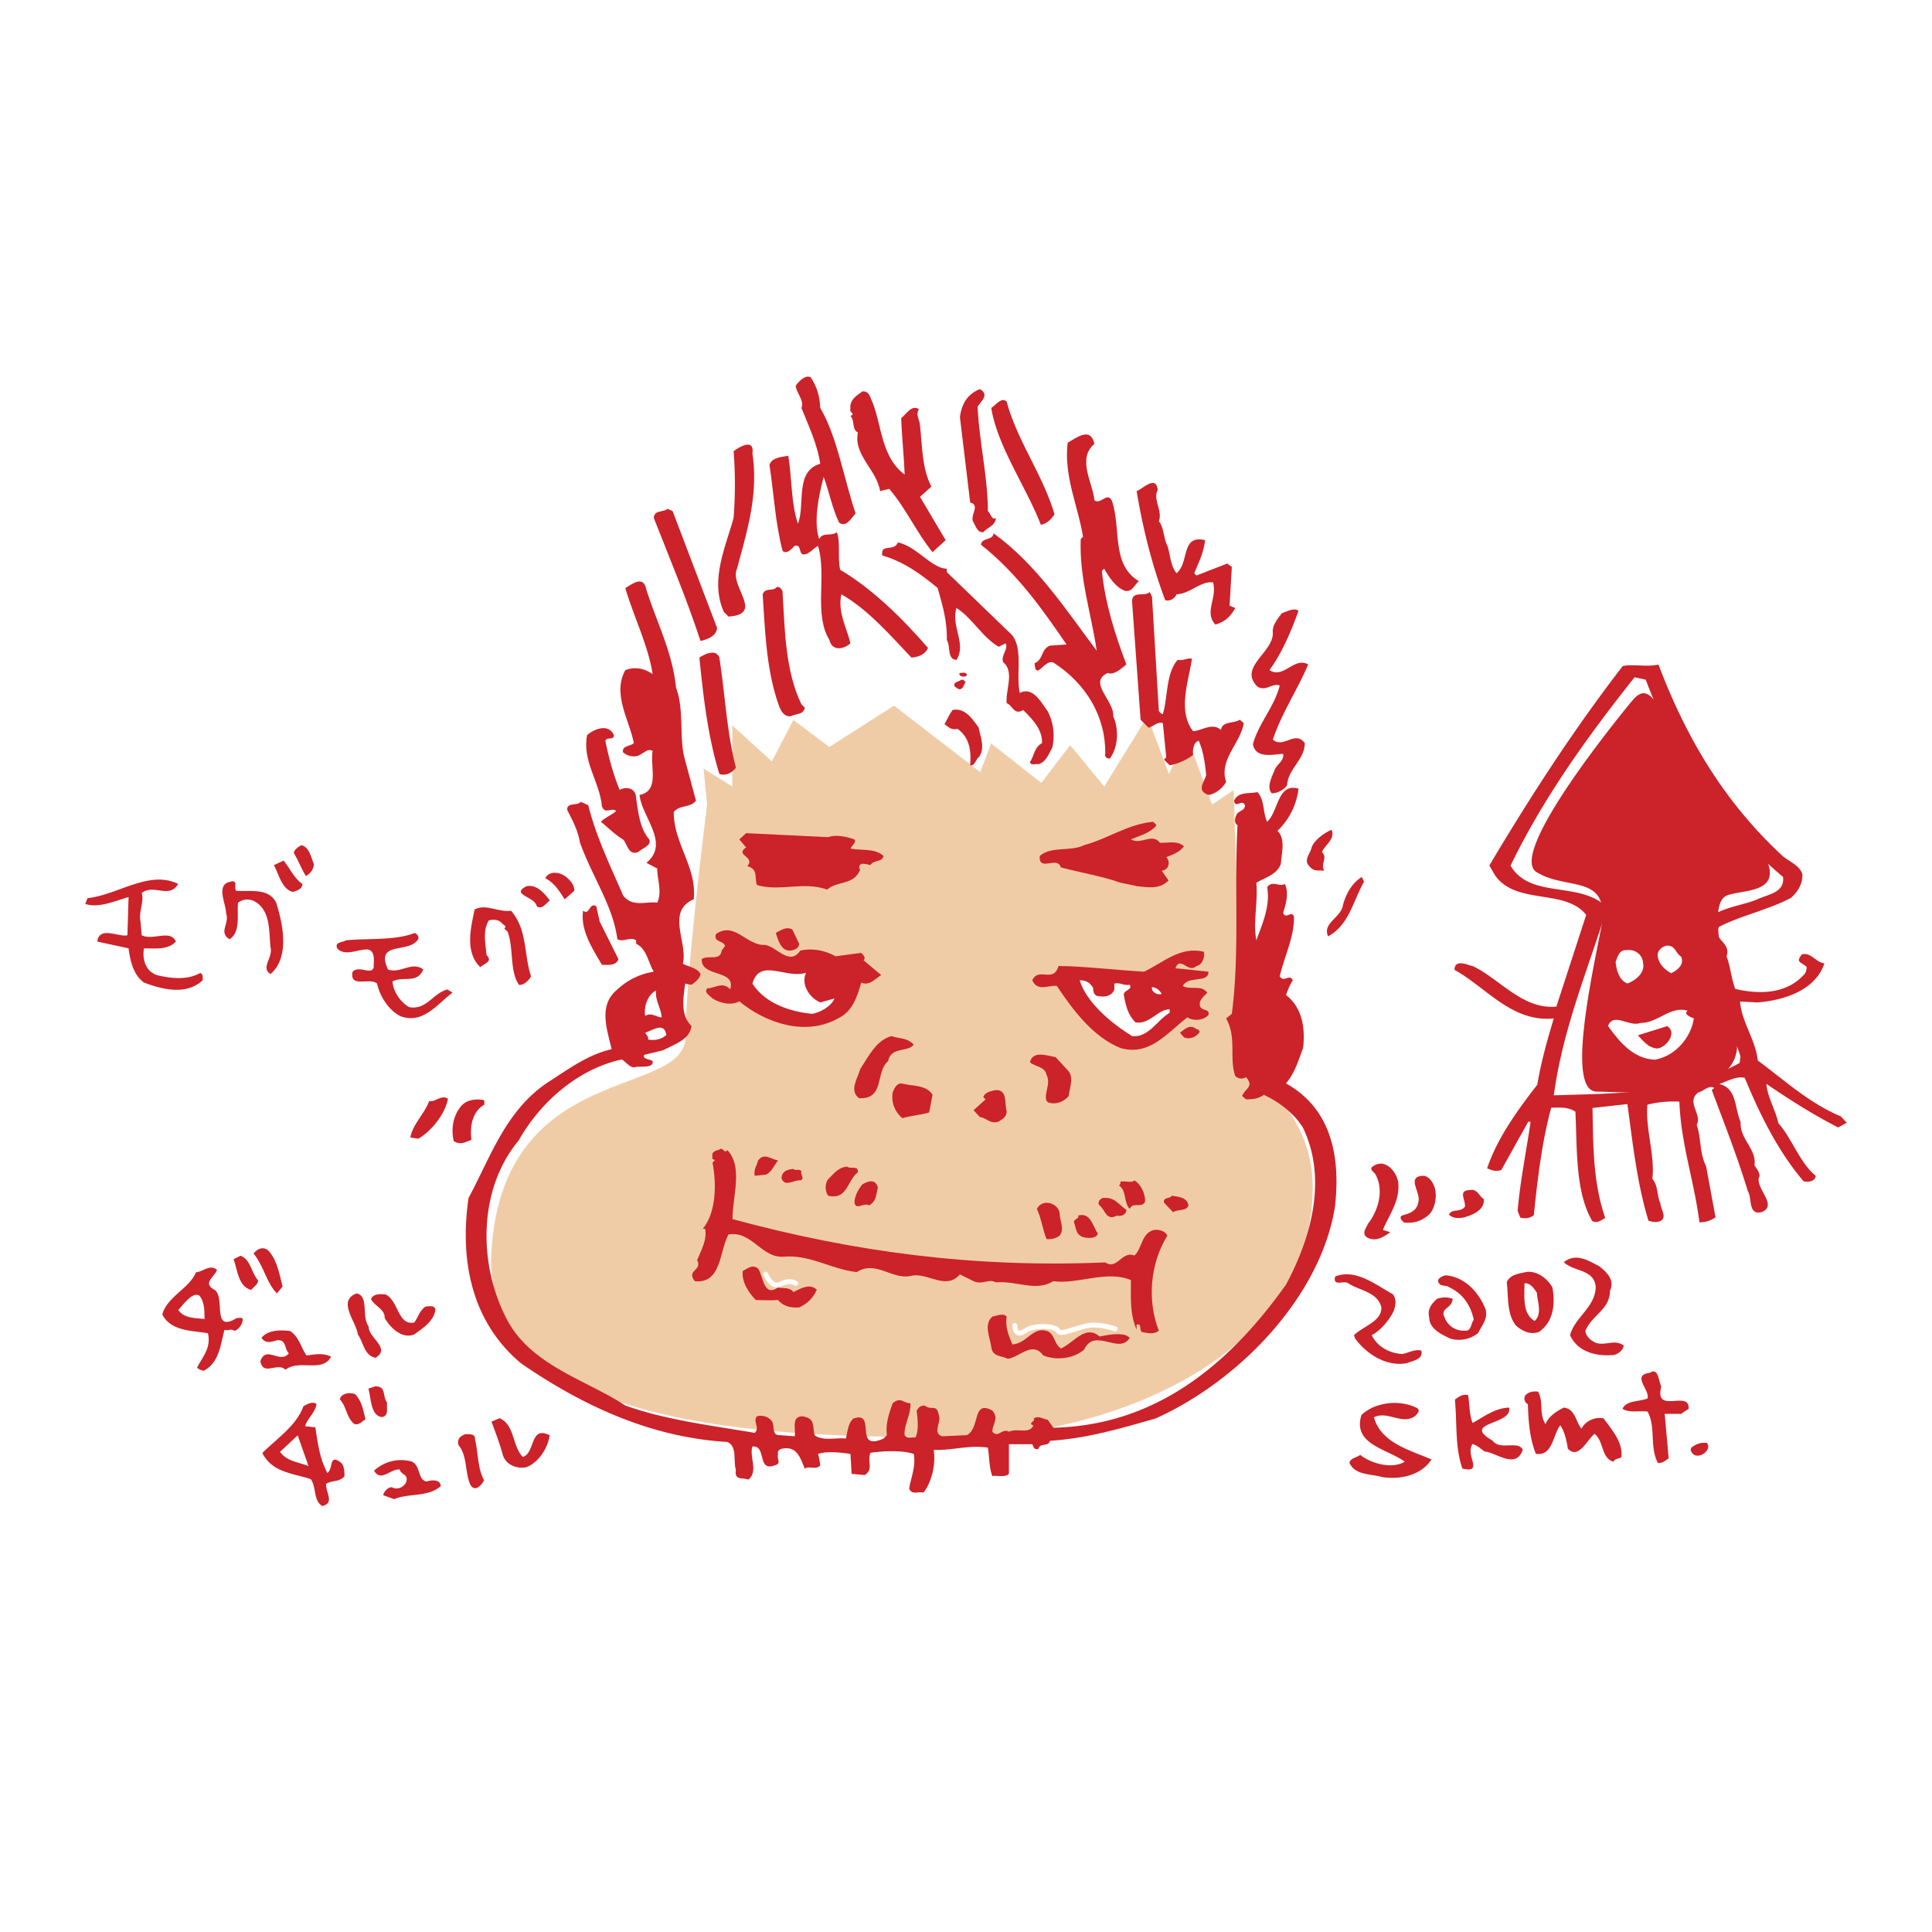 <svg xmlns="http://www.w3.org/2000/svg" width="2500" height="2500" viewBox="0 0 192.756 192.756"><path fill-rule="evenodd" clip-rule="evenodd" fill="#fff" d="M0 0h192.756v192.756H0V0z"/><path d="M70.55 80.262s-2.151 16.854-2.151 23.129c0 6.274-18.109 2.329-19.364 21.335-1.255 19.006 32.273 18.646 46.616 18.646s35.32-7.708 35.32-24.92c0-8.068-6.992-12.013-6.992-12.013l-.896-27.611-2.152 1.435-2.508-6.813-1.795 3.765-2.152-5.737-4.303 6.992-3.406-4.125-2.869 3.765-5.02-3.944-1.074 2.869-8.607-6.634-6.455 4.124-3.585-2.689-2.152 4.124-3.944-3.585v6.096l-2.869-1.793.358 3.584z" fill-rule="evenodd" clip-rule="evenodd" fill="#f0cca6"/><path d="M115.391 82.328c-.625.797-1.648 1.024-2.559 1.422 1.023.569 2.16-.683 2.9.341.91 0 1.764-.228 2.389.342-.396.569-1.137.853-1.762 1.08.398.398.34 1.251-.457 1.366l.684.966c-.91.911-1.99.683-3.186.569-.398-.114-1.08-.227-1.592-.341-1.934-.683-4.094-1.024-5.971-1.536-.342-1.194-2.219.511-2.105-1.137 1.195-1.024 3.072-.398 4.436-1.081 2.332-.625 4.381-2.104 6.883-2.332l.34.341zM82.633 83.523c.739-.285 1.819-.058 2.616.227.228.284-.284.626-.398.91 1.138.228 2.446-.057 3.3.74-.171.682-.968.34-1.309.91-.285-.057-.569-.171-.91-.114-.228.114-.285.398-.114.568-.625 1.593-2.274 1.081-3.297 1.992-2.333-.854-4.721.227-6.996-.456-.284-.682.17-1.592-.966-1.877.853-.967-1.309-1.08-.114-1.876l-.682-.797.682-.625 8.188.398zM120.111 94.954c.115.456-.111 1.308-.738 1.423-.854.796-1.592-1.082-2.104.227 1.08.113 2.332.229 3.299.341 0 1.194-1.992.341-2.561 1.422.74.455 1.877-.17 2.445.683-.398.398-.852.739-.738 1.309.17.568 1.023.228.854.909-.514.569-1.537.626-2.104.228-2.164 1.707-3.812 3.868-6.656 3.072-2.729-1.081-4.777-3.811-6.369-6.2-.797-.114-1.934.625-2.445-.568.625-1.366 2.104.341 2.615-1.421 2.217 0 5.688.397 8.531.567 1.934-.911 3.585-2.56 5.971-1.992zm-.738 7.734c-.684-.568-1.137 0-1.648.342l.396.455c.568.284 1.309-.057 1.594-.568-.113-.057-.172-.284-.342-.229zM91.164 104.225c-.625.796-2.275.17-2.559 1.649-1.309 1.08-.285 3.811-2.901 3.697-1.024-.797-.114-1.991.114-2.901.796-1.194 1.593-2.9 3.129-3.299.739.284 1.534.114 2.217.854zm14.162 1.251c-.854-.17-2.332-.683-2.561.513.512.454 1.48.397 1.648 1.25.514.967-.453 2.104.115 2.73.738.284 1.594 0 2.104-.626.059-.796.512-1.706 0-2.445l-1.306-1.422zm-15.413 2.616c-.512 0-.739.626-.853.91-.171 1.081.284 1.99.966 2.56.967-.285 1.706-.285 2.673-.569l.341-1.763c-.625-1.025-2.047-.854-3.127-1.138zm9.327.682c-.398.113-.967.171-1.137.683l.227.228-1.195 1.08.625.683c.627.057 1.025.739 1.877.455.398-.283.797-.455.797-1.023-.227-.797.113-2.276-1.194-2.106zM72.566 114.746c1.593 1.649.512 4.664.512 6.882 11.942 3.242 24 4.892 37.195 4.322 1.195.796 1.648-1.194 2.9-.682.795-.683.682-2.275 1.99-2.56.512-.058 1.082.113 1.309.568-1.707 2.73-2.049 6.427-.854 9.499-.568.396-1.082.226-1.705.113-.283-.229.055-.854-.514-.74v.512c-.682-1.592-.568-3.071-.568-4.947-2.445-1.024-5.289.454-7.734.112-1.764 1.081-3.584-.056-5.744.115-.74-.399-1.309.284-2.219-.115l-1.365-.681c-1.365 1.592-3.071-.115-4.72.113-1.99.567-3.583-1.592-5.573-.341-2.559-.285-4.664-1.763-7.28-1.536-2.218.17-3.185-2.617-5.516-2.218-.911 1.648-.683 4.947-3.356 4.662-.909-1.137.797-1.022.229-2.103.397-.968 1.023-2.049.795-3.129h-.227c1.365-1.648 1.365-4.549.967-6.598l.227-.227c-.114-.172-.341-.058-.227-.343-.171-.682.626-.625.796-.795.284-.111.398.516.682.117zm3.071 1.025c-.17.625-.455.909-.342 1.535l1.137-.113c.569-.285.797-.91 1.195-1.422-.738-.115-1.364-.797-1.99 0zm8.872.625c-.853.058-1.307.683-1.876 1.251-.341.399-.341 1.252 0 1.649 1.934.455 1.876-1.535 2.957-2.331.056-.74-.74-.285-1.081-.569zm-5.346.227c-.626.057-1.138.228-1.194.91.285.966 1.251.171 1.877.228.512-.114-.057-.626.114-.91-.228-.285-.627 0-.797-.228zm6.882 1.536c-.342.397-.74 1.08-.796 1.705.057 1.024.91.057 1.479.398.74-.455.683-1.137.854-1.764-.229-.965-1.025-.624-1.537-.339zm27.129-.398c-.172.285-.91.057-1.365.113-.055.172 0 .285-.17.398.795.512.455 1.764 1.08 2.332.283-.74 1.25 0 1.535-.74 0-.681-.34-1.649-1.08-2.103zm3.754 1.535c-.229.341-.91.114-.797.683l.91.968c.455-.342 1.309-.058 1.535-.684-.17-.853-1.023-.853-1.648-.967zm-6.883.226c-.283.059-.625.456-.34.74.568.455.682 1.592 1.705 1.023.455.113.969-.113.969-.568-.856-.624-1.195-1.307-2.334-1.195zm-6.596 1.082c.453.966.566 2.047.965 3.014.514.057.912-.057 1.309-.341.512-.683 0-1.479 0-2.218-.114-1.023-1.707-1.537-2.274-.455zm4.094.682c.283.284-.625.342-.342.796.172.569.172 1.024.74 1.309.512.171 1.479.228 1.592-.341-.512-.626-.681-2.161-1.99-1.764zm-31.906 5.29c-.568-.512-1.137.057-1.535.228-.114 1.022.512 2.104 1.308 2.9.625 0 1.421.057 2.217 0 .512.626 1.251.797 2.104.74.853-.398 1.365-.911 1.764-1.764-.683-.683-1.65-.114-2.333.227-.398-.512-1.024-.341-1.536-.455-1.477 1.025-1.477-1.193-1.989-1.876zm24.797 4.778c-.342-.398-1.023-.059-1.422 0-.908.796-.227 2.104-.115 3.015.115 1.023.969.853 1.65 1.193 1.139-.113 2.447-1.819 3.527-.341 1.193.512 2.957.398 4.094-.569 1.023-2.273 3.527.569 4.551-1.193l-.34-.229c-.91-.284-2.049 0-2.674.114-1.424-1.251-2.617.683-3.867 1.194-.684-.455-.627-1.536-1.424-1.762-1.42-.398-1.934 1.25-3.412 1.363-.34-.853-.74-1.705-.568-2.785zM78.765 94.84c.455 0 .967-.227.967-.683l-.683-1.422c-.626-.341-1.194.114-1.65.342.228.683.513 1.763 1.366 1.763z" fill-rule="evenodd" clip-rule="evenodd" fill="#cc2229"/><path d="M86.159 95.808c.284-.285-.057-.512-.228-.74l-2.559.342c-1.024-.569-2.275-.853-3.526-.569-1.081 1.591-2.332-.398-3.526-.569-1.82.114-3.015-2.389-4.892-1.081-.284.853.797.625.91 1.195l-.341.455c-.114 1.081-1.366.397-1.991.853-.057 1.876 3.47.967 2.844 3.015-.739-.854-1.65-.058-2.275-.113-.398.454.284.738.512 1.022.739.456 1.877.74 2.673.285 2.616 2.161 6.597 3.526 9.838 1.706 1.479-.683 1.934-2.218 2.332-3.583.796.398 1.479-.456 1.991-.74l-1.762-1.478zM95.258 68.508c.228.114.342.341.626.227.284-.17.284-.455.455-.682-.114-.114-.228-.285-.455-.228-.227.229-.853.171-.626.683zM96.226 67.484c.114.057.284-.114.227-.228-.17-.228-.455-.113-.683-.113-.228.171.228.455.456.341zM97.646 75.56c.684-.853.172-2.047 0-2.957-.568-.797-1.364-2.048-2.616-1.764-.398.569-.512.911-.796 1.423.398.227.626.625 1.308.455 1.252.91 1.366 2.332 1.252 3.64.513.056.513-.569.852-.797zM79.277 54.46c.683-.17.398.626.796.854.625.057 1.024-.569 1.536-.854.911 2.901-.455 6.769 1.137 9.385.285 1.194 1.479.91 2.104.341-.341-1.479-1.308-3.128-.909-4.892 2.616 1.479 4.834 4.039 6.995 6.314.683-.057 1.365-.285 1.648-.967-2.559-2.958-5.572-5.915-8.758-7.792-.284-1.195.057-2.787-.34-3.754-.512.455-1.365-.057-1.764.683-.568-1.763-.057-4.266.455-6.2.568 1.536.853 3.129 1.535 4.551.682.568 1.251-.456 1.65-.91-1.195-3.527-1.82-7.621-3.526-10.522-.057-1.138-.285-2.047-.967-3.071-.568-.228-1.138.398-1.479.853 0 .625.91 1.536.568 2.218.625 1.593 1.593 3.583 1.877 5.574-2.56.74-1.479 4.038-2.219 5.971-.683-1.819-.626-4.777-.967-6.768-.512.115-1.65.115-1.877.91.456 3.015.569 5.745 1.309 8.588.456.341.854-.17 1.196-.512zM78.879 71.466c.512-.285 1.251-.114 1.422-.854l-.342-.341c-1.592-3.299-1.649-7.224-1.877-11.09.057-.285-.284-.683-.568-.625-.399.512-1.138 0-1.421.738.227 3.47.34 7.11 1.421 10.522.227.625.455 1.706 1.365 1.65zM84.85 41.493c.455.455.114 1.365.739 1.65-.455 2.274 1.877 3.696 2.219 5.857l.91-.227c1.705 1.99 2.729 4.379 4.322 6.313l1.308-1.194-2.559-4.323 1.138-1.024c-.966-1.819-.91-4.151-1.138-6.085-.057-.74-.455-.967-.113-1.649-.739-.455-1.252.512-1.763.91.057 1.763.285 3.868.342 5.63-2.333-1.762-2.275-4.834-3.186-7.166-.228-.398-.285-1.194-1.024-1.137-.625.454-1.308.853-1.195 1.763-.171.34.569.454 0 .682zM107.826 53.778c-.168 3.868 1.082 7.564 1.594 11.147-3.07-4.095-6.027-8.645-10.293-11.716-.059.739-1.197.397-1.252 1.137 3.582 2.844 6.086 6.371 8.531 9.953l-1.65.114c-.91.341-.625 1.365-1.535 1.763.113 1.934 1.08-.682 1.99 0 3.129 2.048 5.119 5.29 5.062 9.043-.113.228.17.512.455.456.854-1.137.91-2.958.34-4.208.115-1.593-2.559-3.356-.568-4.322.684.227 1.309-.399 1.879-.854-1.139-3.015-2.105-6.029-2.447-9.328l.229-.227c.455.796 1.137 1.877 2.104 2.218.738.114.91-.625 1.367-.967-2.789-1.649-1.766-5.289-2.676-7.962-.455-1.08-1.137.398-1.764-.114-.17-1.763-1.762-4.152 0-5.63-.396-1.764-1.818-.569-2.672-.114-.396 3.355 1.023 6.256 1.535 9.383l-.229.228z" fill-rule="evenodd" clip-rule="evenodd" fill="#cc2229"/><path d="M89.572 54.12c-.341.966-1.764.056-1.536 1.308 2.047.569 3.81 1.82 5.517 3.242.455 1.649.967 3.299.909 5.176.399.625 0 1.934.967 1.99 1.024-1.593-.568-3.355 0-5.176 1.593 1.023 2.56 2.901 4.208 3.867l.684-.341c.342.512-.512 1.252-.229 1.877 1.139.967.229 2.729.342 4.095.568.171.738 1.251 1.65.682.91.911 1.932 1.934 1.877 3.299-.797.455-.74 1.194-1.195 1.876.057.398.568.171.854.228.738-.228 1.023-1.024 1.365-1.649a5.385 5.385 0 0 0-.455-3.64c-.627-.796-1.422-2.502-2.787-1.82-.398-1.876.342-4.265-.74-5.744l-6.541-6.313v-.341c-1.479-.001-3.071-2.276-4.89-2.616zM72.68 61.513c3.64-.228.057-3.015.853-4.778.967-3.64 2.161-7.337 1.536-11.488.227-1.593-1.365-.626-1.877-.228.17 1.991.17 4.492 0 6.654-.796 2.901-2.39 6.256-.967 9.384l.455.456zM121.818 72.831c-.854-.797-1.99.113-2.787.113-1.592-2.047-.396-5.118-.113-7.223-.398-.114-.854.227-1.422.113-1.195 1.366-.967 3.754-1.479 5.403-.172 0-.285-.171-.398-.285l-.684-11.431-.227-.455c-.512.511-1.707-.171-1.764.91l.854 11.83.797.797c.455-.114.91-.626 1.422-.456l.342 3.412-.229.228.568.568a5.74 5.74 0 0 0 2.332-1.023c-.057-.512.057-1.309.57-1.422.453 1.023.625 2.218.738 3.413-.172.739-1.023 1.536.229 1.99.738-.114 1.422-.682 1.762-1.308-.738-2.218 1.422-3.811 1.764-5.858l-.398-.341c-.568.399-1.763.114-1.877 1.025zM117.383 59.294c1.365-.056 2.332-1.308 3.641-1.194.455 1.536-.912 2.958.225 4.208.912-.227 1.537-.795 1.992-1.649l-.568-.227.227-3.868-.455-.341-3.07 1.195-.227-.228c.455-1.08.965-2.104 1.08-3.298-2.445-.569-1.537 2.218-2.844 3.298-.625-.739-.625-1.934-.91-2.73-.398-.739-.342-1.877-.854-2.445.398-1.081-.627-2.161-.113-3.128-.172-1.536-1.479-.114-2.105.113.627 3.754 1.535 7.394 2.846 10.863.395.171.963-.113 1.135-.569zM97.135 52.129c.227.398.398 1.023.969.966.396-.455 1.25-.682 1.25-1.422-.396.285-.512-.455-.795-.682 0-3.356-.855-6.882-1.025-10.409.396-.625 1.193-1.194.227-1.763-1.363.569-1.819 1.593-1.99 2.787l1.024 8.531c1.08.285-.114 1.309.34 1.992zM105.211 51.332c-1.137-3.924-3.697-7.279-4.777-11.261-.512-.512-1.137.398-1.537.625.629 3.868 3.414 7.735 4.949 11.659.627-.113.966-.51 1.365-1.023zM61.703 95.693l-1.876-3.753-.341-1.536c-.74-.398-.626.967-1.309.455-.284 1.934.91 3.754 1.877 5.402.626.001 1.422.116 1.649-.568zM133.99 90.291c-.17 1.251-2.105 1.819-1.48 3.127 2.105-1.138 2.504-3.583 3.584-5.459l-.227-.455c-.969.569-1.594 1.705-1.877 2.787zM69.779 65.608c.398 3.981.853 7.905 1.991 11.602.569.228 1.251-.056 1.649-.625-.909-3.526-1.08-7.336-1.649-10.976-.342-.912-1.479-.343-1.991-.001zM125.459 68.508c.854.511 1.479-.399 2.219-.114-.514 2.104-2.105 3.753-2.674 5.858.283 1.536 2.16.966 3.014.966.115.626-.512.967-.797 1.479-.283.74-.908 1.82-.34 2.446.568 0 1.137-.284 1.535-.796.057-1.593 1.762-2.559 1.762-4.208-.967-1.308-2.104.568-3.184-.341.854-2.617 2.445-4.948 3.525-7.507-1.422-.796-2.445 1.479-3.865.569 1.25-1.706 2.16-3.868 2.898-5.915-.398-.341-1.137.057-1.648.228-.455.568-1.023 1.308-.91 1.99 0 1.99-3.469 3.412-1.535 5.345z" fill-rule="evenodd" clip-rule="evenodd" fill="#cc2229"/><path d="M128.303 108.092c.908-1.079 1.25-2.332 1.705-3.525.227-1.934-.057-4.039-1.705-5.29.283-.739.283-.796.682-1.479-.342-.683-.91.284-1.307-.398.51-2.104 1.477-3.981 1.42-5.972-.283-.625-.795.342-1.08-.341.229-.739.625-1.99.17-2.9-.51.341-1.307-.399-1.762.341.34 1.876-.512 3.697-1.08 5.289-.342-1.819.17-3.753 0-5.744.852-.512 2.047-.796 2.445-1.877.057-1.024.512-2.502-.342-3.299a6.933 6.933 0 0 0 2.104-4.208c-2.104-.626-1.99 2.274-3.127 3.299-.455-.91-.229-2.161-.967-2.958-.854.171-1.934-.057-2.332.854.113.853.795-.227 1.08.455 0 .569-.625.512-.854.967-.113.228-.283.796.115 1.023-.342 6.2.227 12.797-.57 18.825l-.568.455c1.082 1.934.285 3.867.91 5.744a.86.86 0 0 0 1.08.113c.797.968 0 1.023-.398 1.877l.398.342c.627 0 1.252-.058 1.764-.455 1.479.682 3.014 1.819 3.924 3.299 2.445 5.118.797 10.977-1.705 15.64-5.859 8.247-13.195 14.048-23.205 14.275l-.568-.796c-.455-.057-.91-.454-1.422-.114.342.228-.684.456 0 .683-.455.91-1.535.228-2.445.626-.684-.398-1.082.683-1.65 0 0-.853.684-1.251 0-2.104-2.046-1.138-1.193 1.764-2.559 2.445l-2.445.114c-1.024-.284-.058-1.479-.342-2.104-.228-1.194-.682-.399-1.422-.968-.568.057-.512.17-.796.512.113.796.228 2.048-.114 2.674-.398-.058-.853.17-1.08-.229-.115-.908.682-2.16.567-3.184-.739 0-.909-.685-1.762 0-.341.966-.74 2.104-.569 3.184l-.341.342c-3.072 1.364-.626-2.844-3.015-1.991-.512.456-.568 1.252-.74 1.991-1.023-.113-2.331.284-3.127-.342-.228-1.08.057-1.649-1.195-1.876-1.194 0-.625 1.364-.796 1.99l-1.536-.114c-.74 0-.456-.853-.683-1.307-.285-.513-1.023-.74-1.535-.569-.455.511.341 1.137-.228 1.649-4.379-.74-8.986-1.309-12.91-2.73-3.924-2.559-9.157-3.924-11.659-8.304-2.958-5.346-3.186-13.08 1.024-18.142 2.218-3.925 6.028-7.166 10.294-8.077.454.285.909.967 1.421.739.625-.057 1.763.114 1.649-.568-.284-.228-1.024-.171-.853-.627l1.877-.454c1.081-.568 2.73-1.079 2.844-2.444-1.137-1.082-.797-2.844-.625-4.21l.625.113c.341-.227.853-.624.91-1.079-.34-.626-1.137-.684-1.762-1.024.512-2.104-1.707-5.232 1.08-6.427.342-3.185-1.99-5.517-1.99-8.701.568-.739 1.649-.398 2.218-1.138l-1.195-4.437c-.455-2.047 0-4.777-.795-6.824-.341-3.526-1.934-6.541-2.958-9.783-.284-1.536-1.479-.511-2.104-.17.853 2.9 2.274 5.688 2.729 8.588-.91-.625-1.82-.739-2.729-.398-1.309 2.389.397 4.948.853 7.28-.341.341-1.194.228-1.08.91.397.341.795.455 1.308.398.569-.057 1.137-.909 1.649-.512-.284 1.536.74 3.981-1.308 4.379.228 2.218 3.071 4.834.683 6.768l1.081.568c0 1.137.512 2.332 0 3.413-1.024-.171-2.503.512-3.413-.74-1.251-2.901-2.672-5.801-3.469-8.986l-.74-.341c-.398.455-1.364 0-1.364.796.512 1.023 1.081 2.047 1.252 3.184 1.137 3.299 3.354 6.427 3.753 9.726.625.341 1.251-.284 1.876.114v.341c1.081.512 1.194 1.877 1.763 2.787-1.422.229-2.673.854-3.753 1.877-1.82 1.593-.854 4.039-.455 5.858-2.275.512-4.152 1.877-6.086 3.129-4.436 2.785-5.972 7.619-8.19 11.714-.91 6.314.341 12.399 5.233 16.495 6.199 4.265 12.967 7.394 20.588 7.848 1.023.456.569 1.878.853 2.786-.17 1.081.626.74 1.252.968 1.023-.853.057-2.274.398-3.298 1.421-.172.455 2.559 2.217 1.877.74-.172.171-.627.342-1.139-.113-.284.171-.454.341-.512 1.592-.34 1.877.967 2.333 1.99.341-.34 1.137.171 1.536-.34-.057-.398-.114-.797-.228-1.139.854-.284 2.104-.171 3.241 0l.114 1.991 1.308.114c.91-.569.227-1.309.569-2.219 1.251-.171 3.071-.285 4.322.113.228 1.308-.283 2.332-.455 3.471.284.682.966.228 1.421.396.853-1.079 1.25-2.9 1.023-4.266 1.934.058 3.47-.512 5.405-.228.168.968.113 1.991.453 2.846.398-.114 1.25.169 1.65-.229v-2.958h2.332c.113.229.17.626.625.455.113-.625 1.023-.171 1.137-.797 3.697-.227 7.109-1.25 10.521-2.218 8.361-3.753 16.494-12.171 17.916-21.156.569-5.059-.398-9.779-4.89-12.281zm-61.822-4.834c-.512.456-1.138.568-1.821.456.057-.285-.17-.456-.284-.684.853-.285 1.877-1.081 2.105.228zm-1.024-4.437c-.114.967.455 1.649.569 2.673-.398.058-1.138-.568-1.65-.113-.17-.796.171-2.105 1.081-2.56zM141.951 117.306c-1.705.113-.113 1.706-.455 2.673-.17.91-.91 1.081-1.648 1.308-.285.229.057.512.229.683 1.021.113 1.875-.171 2.615-.909.514-.683.682-1.707.455-2.561-.172-.512-.571-1.194-1.196-1.194zM146.674 118.728c-1.254.057-.457.909-.514 1.649-.398.625-1.309.17-1.592.796.396.455 1.193.397 1.705.227.74-.227 1.879-.738 1.764-1.763-.512-.341-.625-1.023-1.363-.909zM139.506 117.988c-.17-1.138-1.365-2.502-2.559-1.593-.342.228.057.512.227.683.967 1.593.342 3.696-.682 5.004-.172.398-.74 1.082 0 1.423.797.397 1.592-.114 2.219-.569l-.74-.227c.625-1.536 1.707-2.845 1.535-4.721z" fill-rule="evenodd" clip-rule="evenodd" fill="#cc2229"/><path d="M130.633 86.423c.514.625.91.341 1.48.456-.398-.74.396-1.308-.229-1.877.342-.74 1.365-1.308.967-2.218-.797.342-1.764 1.08-1.99 1.764-.115.624-.853 1.249-.228 1.875zM71.542 62.65l-4.436-11.659-.512-.228c-.399.398-1.309.057-1.366.91 1.649 4.208 3.242 7.962 4.664 12.285.626-.171 1.593-.455 1.65-1.308zM61.476 80.907c-.399.398-1.081.625-1.536 1.081.739.568 1.421 1.308 2.218 1.763.455.455.511 1.65 1.535 1.251.285-.342 1.366-.625 1.081-1.251-.967-1.138-1.081-2.673-1.308-4.094 0-.967-.853-1.252-1.649-.854-.626-1.536-1.08-3.185-1.421-4.891.17-.455.853 0 .853-.569-.511-1.194-1.99-.625-2.673 0-.512 2.617 1.252 4.607 1.479 7.11.341.852.909.056 1.421.454zM44.698 109.627c-.683-.454-1.195.342-1.877.229-.455 1.251-1.707 2.388-1.877 3.64l.797.113c1.364-.796 2.673-2.503 2.957-3.982zM47.03 113.722c-.171-1.421.113-2.843 1.308-3.525-.057-.171.057-.398-.114-.455-.739-.114-1.706-.057-2.274.683-.74.91-.967 2.218-.683 3.413.683.453 1.137.112 1.763-.116z" fill-rule="evenodd" clip-rule="evenodd" fill="#cc2229"/><path d="M114.936 98.48c-.113.454.514.853.967.683-.227-.398-.512-.626-.967-.683zM107.715 97.798c.682 2.218 3.127 4.266 5.23 5.573 1.65.171 2.445-1.535 3.754-2.331v-.342c-1.193 0-1.99 1.536-3.412 1.309-.738-.74-.967-1.649-1.139-2.616-.227-.626.912-.569.57-1.139-.57.114-1.08-.284-1.535-.113v.569c-.229.625-.854.797-1.479.683-.455.057-.684-.399-.625-.796-.284-.513-.683-.797-1.364-.797zM81.041 101.153c-2.332-.228-4.721-1.08-5.972-3.015.739-2.616 3.298-.455 5.346-1.079-.512 1.137.284 2.445 1.422 2.956l1.421-.398c-.341.797-1.364 1.366-2.217 1.536z" fill-rule="evenodd" clip-rule="evenodd" fill="#fff"/><path d="M169.043 145.155c-.285-.17-.568-.625-.113-.854a1.914 1.914 0 0 1 1.365-.341c.512.627-.568 1.537-1.252 1.195zM167.736 141.061h-1.65l.398 4.437c-.342.227-.625.512-1.08.454-.854-1.649-.17-3.525-1.023-5.118-.854-.113-1.82.171-2.504-.284.398-.854 1.65-.683 2.504-1.024.227-.909-1.65-2.332.227-2.559.854-.568.854.796 1.139 1.365-.74 2.844 2.842.284 2.729 2.218l-.74.511zM160.74 135.202c-1.707.115-3.412-.454-4.094-1.99.453-1.763 2.5-2.787 2.559-4.777-.113-1.82-2.162-1.536-3.186-2.502 1.195-.968 2.445-.171 3.525.397.74.568 1.594 1.365 1.082 2.445 0 1.877-1.764 2.39-2.447 3.982 0 .568.627 1.08 1.139 1.251 1.023.228 1.764-.398 2.674.228 0 .454-.683 1.024-1.252.966zM160.967 145.838c-1.25-.398-.908-1.99-1.875-2.786-.74.568-1.594 2.615-2.674 1.479-.113-.797-.283-1.593-.74-2.332-.738.854-.738 3.129-2.445 2.844-.625-1.536-.74-3.242-.797-4.948-.338-.171-.455-.626-.227-.91.342-.341.797-.397 1.252-.341.568 1.08.057 2.218.738 3.241.285-.739 1.023-1.251 1.82-1.648 1.137.113 1.195 1.422 1.764 2.104.455-.853 1.422-1.194 2.217-1.023.854 1.195 1.936 2.389 1.764 3.867-.227.169-.625.112-.797.453zM153.574 132.871c-.854.341-1.707-.057-2.332-.626-.91-1.137-.738-2.787-.91-4.321.342-.797 1.252-.854 1.99-1.025.967-.113 1.99.569 2.561 1.536.283 1.591.17 3.355-1.309 4.436zm-.226-3.867c-.285-.456-.684-1.024-1.25-.968 0 1.252-.23 3.072 1.021 3.754.797-.739.229-1.99.229-2.786zM148.113 144.813c-.396-.283-.738-.625-1.193-.739-.795 1.081 1.193 2.958-1.023 2.446-.738-2.219-.512-4.266-.738-6.882.396-.284.738-.568 1.307-.455.17.91.113 1.935.455 2.787 1.139-.626 2.217-1.479 3.639-1.535.4 1.763-4.891 1.422-1.646 3.298.738 1.023 2.557-.057 3.012.91-.684 1.992-2.617.286-3.813.17zM147.488 132.984c-.738.626-1.82.854-2.785.568-.854-.397-2.107-.967-2.107-2.104-.227-.854.285-1.423.797-1.877.627-.171.969-.171 1.535 0 0 .967-1.307.91-.795 1.877a1.99 1.99 0 0 0 1.992 1.309c.682.113.625-.74.91-1.081-.285-1.422-1.082-2.616-2.447-3.242-.342-.285-.854 0-1.08-.511-.172-.343.398-.627.738-.684 1.936.17 3.299 1.706 3.982 3.412.227.969-.398 1.594-.74 2.333zM137.934 147.374c-1.193-.342-2.73-.171-3.299-1.423.059-.454.684-.512 1.08-.796.967.796 3.072 1.479 4.438.683-1.764-1.308-5.234-1.706-4.322-4.663 1.365-1.309 3.811-1.536 5.459-.739.512.228.115.625-.113.853-1.309.91-2.73-.568-4.096.113.682 2.56 3.641 3.299 5.744 4.209-.966 1.478-2.901 2.046-4.891 1.763zM140.379 135.999c-2.047.398-4.037-.91-5.176-2.446l-.113-.341c.91-.91 2.787-1.365 2.73-2.787-.398-1.535-2.16-1.649-3.299-2.389-.398-.341-1.592.398-1.309-.682 2.049-.797 3.982.795 5.744 1.763.398.513.285 1.024.115 1.649-.457.91-1.252 1.934-2.219 2.445.568 1.138 1.762 1.82 3.07 1.877.625-.114 1.252-.512 1.877-.341.23.91-.908 1.025-1.42 1.252zM19.55 126.937c.74-.057 1.422-.854 2.105-.229-.34.798-1.478 1.309-.228 1.992 1.081.796-.341 4.379 2.218 2.786.228.058.455-.113.569.113 0 .513-.341.968-.796 1.195-.398-.284-.569 0-1.024-.114-.398 1.479-.512 3.299-2.104 4.095-.228-.113-.455-.113-.625-.341.569-1.08 1.422-1.991 1.081-3.412-1.537-.285-3.697-.171-4.55-1.877.454-1.763 2.728-2.617 3.354-4.208zm-1.762 3.752c.568.854 1.649.797 2.616.91 0-.853 0-1.706-.511-2.332-.74-.397-1.537.854-2.105 1.422zM23.987 125.287c1.024.342 1.081 1.706 1.763 2.446 0 .453-.455.625-.682.967-1.308-.342-1.365-1.992-1.763-3.071l.682-.342zM26.717 124.719c.909.91 1.138 2.331 1.479 3.64l-.569.682c-1.024-1.023-1.309-2.729-2.332-3.98.341-.399.853-.74 1.422-.342zM28.821 135.012c-.455-.397-.228-1.307-1.081-1.307-.569.113-1.193.454-1.649-.228.627-.797 1.877-.797 2.844-.683.911.568 1.081 1.648 1.65 2.445.854-.113 1.593-.284 2.446.114-.853 1.648-3.185.227-4.55 1.308-.797-.797-2.219.683-2.502-.854.567-1.648 1.988.343 2.842-.795zM35.589 129.04c1.25.285.454 2.333 1.194 3.299-.057 1.139 2.275 2.162.682 3.13-1.137-.229-1.194-1.536-1.763-2.333-.169-1.308-2.103-3.356-.113-4.096zM38.49 129.155c1.308.682 1.194 3.128 2.843 2.787.398-.512.513-1.195 1.137-1.594.341 0 .91-.17.967.341-.169 1.139-1.251 1.821-2.104 2.446-1.25.512-2.446-.739-2.958-1.649.057-.853-1.023-1.193-1.365-1.877.229-.569 1.025-.511 1.48-.454zM8.732 89.613c3.071-.341 6.143-2.843 9.043-1.421-.91 1.536-2.446-.057-3.64.91.284.796-.341 1.934-.114 2.845l.114 1.364c1.137.568 2.844-.626 3.412.627-.796.853-2.047.681-3.184.681-.171 1.024.113 2.275 1.308 2.673 1.422.342 3.014.512 4.322-.227.285.169.228.453.228.738-1.649 1.536-4.039.91-5.858.228-1.081-.797-1.365-2.161-1.536-3.413-1.024-.228-2.105-.455-3.128-.681.227-1.594 2.161-.399 3.014-.627l.114-3.811c-1.365.398-3.014 1.138-4.323.683l.228-.569zM23.007 87.965c.796-.228.284.683.569.91 1.308.113 3.242-.34 3.981 1.194.684 2.162 1.366 5.46-.569 7.109-1.023-.625.285-1.649 0-2.672-.17-1.592.057-3.811-1.763-4.665-.569-.169-1.023-.113-1.479.228-.113 1.138.284 2.958-.853 3.641-1.137-.74.056-1.536-.34-2.616 0-.968-1.081-2.845.454-3.129zm4.323-1.65c.512.966.796 2.388 1.877 2.673.398-.113.967-.285.967-.796-.796-.511-1.308-1.648-1.877-2.333l-.967.456zm1.991-1.194c.511.854.682 1.423 1.194 2.275.454-.228.796-.683.796-1.195-.285-.682-.456-1.706-1.252-1.876-.284.17-.738.454-.738.796zM34.496 93.822c1.991-.228 4.835.057 6.882-.739.228.113.455.341.341.625-.91 1.479-4.322.113-3.013 3.014 1.25.455 2.388-.853 3.525 0-.625 1.479-1.991.627-3.071 1.195.057.909.684 1.99 1.649 2.56 1.764.341 2.389-1.422 3.868-1.764.113.17.341.17.454.342-1.421 1.023-2.9 3.185-5.175 2.331-1.138-.568-2.047-1.934-2.331-3.241-.684-.683-2.788.511-2.446-1.195.625-.682 1.934.399 2.105-.454 0-.683.169-1.593-.569-1.763-1.024-.058-2.275.739-3.072-.114-.285-.681.568-.569.853-.797zM47.349 90.751c1.082-.625 2.333.285 3.641.114 1.649 1.934 1.25 4.266 1.991 6.542-.172.341-.684.908-1.195.853-.967-1.365-.512-3.64-1.137-5.29l-.342-.34c.342-.228-.169-.398-.284-.569-.284-.341-.909-.341-1.251-.228-.625.967-.341 2.274-.227 3.469.682.625-.285.852-.626 1.195-1.594-1.538-.911-4.039-.57-5.746zm6.2-.341c.513.398.91-.284 1.308-.569-.511-.682-1.308-1.649-2.333-1.421-1.649.852.853 1.023 1.025 1.99zm.853-2.787c.909.455 1.421 1.309 1.933 2.104l.967-.853c0-.568-.341-.966-.796-1.365-.626-.511-1.706-.682-2.104.114zM30.271 140.302c.398-.228.91-.512 1.309-.228-.114.854-.91 1.422-1.138 2.219l1.024.113c.227 1.592.454 3.184 1.194 4.55.625-.398.113-1.99 1.365-1.023.34.341.34.91.34 1.365-.625.625-1.137.342-1.819.739-.114.796.91 1.934-.398 2.218-.91-.568-.568-1.877-1.137-2.673-1.592-.569-3.867-.626-4.835-2.616 1.422-1.423 3.412-2.731 4.095-4.664zm-.568 2.9l-1.764 1.65c.683.966 1.877 1.022 2.843 1.421l-1.079-3.071zM35.447 139.107c.682.739.797 1.648 1.023 2.503-.341.17-.626.625-1.138.454-.795-.682-.738-1.706-1.422-2.446.115-.625 1.025-.738 1.537-.511zM37.437 138.312c1.138 0 .683.967 1.195 1.65-.114.511.227 1.251-.512 1.421-1.138-.114-1.081-1.821-1.365-2.844l.682-.227zM41.078 145.818c.91.399.569 1.821 1.479 1.991.512-.17 1.365-.228 1.421.454-1.251 1.138-3.184.683-4.664 1.309l-1.081-.397c.057-.342.456-.797.854-.797.569.342 1.364-.057 1.479-.683.113-.625-.569-.569-.684-1.08-.909-.113-1.876 1.308-2.559.113a3.972 3.972 0 0 1 3.755-.91zM46.423 143.089c.399 0 1.024-.058.967.512.342 1.365.228 2.844.91 4.095-.228.398-.853 1.251-1.366.455-.568-1.251-.284-2.9-1.194-3.981-.17-.627.228-.911.683-1.081zM49.835 141.496c1.536.625 1.252 2.787 2.333 3.868 1.251-.398.682-3.186 2.673-2.162-.172 1.194-1.025 2.673-2.333 3.185-.854.171-1.99-.169-2.331-1.194-.342-1.25-.684-2.104-1.138-3.355l.796-.342zM183.393 112.486c-2.482-1.271-4.826-2.752-7.156-4.348.078 1.27.896 2.571 1.193 3.924 1.363 1.536 2.111 3.917 3.727 5.253-.066.566-.764.654-1.211.544-2.611-3.061-4.404-6.769-5.871-10.321-.779-.207-1.699.313-2.537.614 1.781.441 1.496 2.354 2.125 3.804-.09 1.709 1.625 2.715 1.379 4.288.234.43.697.886.418 1.311-.141 1.186 1.857 2.684.344 3.362-1.422.404-.982-1.377-1.416-2.059-1.029-3.387-2.346-6.752-3.607-10.109l.252-.198c-.531-.351-1.07.331-1.598.439-1.264.995.43 2.171-.158 3.246.475 1.316.248 2.722.941 4.122l.941 5.093c-.5.343-1.035.509-1.607.498-.531-4.188-1.83-7.722-2.002-12.038-.969-.057-2.182.027-3.188.309-.219 2.322.77 5.074.494 7.39.605.702.434 1.655.799 2.443.045.579.594 1.274.143 1.679-.379.298-.938.175-1.326.069-1.156-3.744-1.584-7.862-2.107-11.647l-3.48.387c.07 3.731.035 7.394 1.27 10.978-.303.136-.758.596-1.297.304-1.711-2.953-1.494-7.167-1.68-10.911-.742-.488-1.498-.406-2.414-.401-.918 3.384-1.355 7.055-1.736 10.732-.379.298-.844.358-1.346.24l-.266-.662c.23-2.893.91-6.191 1.289-8.896l-.225-.026-2.695 4.834c-.535.165-.869.068-1.414-.168.986-2.975 3.043-5.823 5.002-8.34.391-2.301.984-4.407 1.648-6.619-4.174.42-6.734-3.094-9.904-4.844.021-1.145 1.316-.474 1.875-.351 2.758 1.358 4.928 4.309 8.285 4.021l2.979-9.153c-2.09-2.654-6.99-.947-9.096-3.947l-.568-.984c4.078-6.845 8.363-13.494 13.307-19.894 1-.225 2.393.113 3.568-.148 2.701 7.137 6.457 13.6 12.338 19.053.674.596 1.719.949 2.016 1.843.061.924-.443 1.78-1.145 2.384-2.32 1.213-4.844 1.714-7.158 2.872-.732 1.344 1.25 1.523.738 2.951.393 1.02.477 2.233.871 3.255 2.453.578 5.211.505 6.939-1.522.133-.156.168-.439.193-.665-.566-.525-1.152-.424-.48-1.259.889-.238 1.395.795 2.242.896-.895 2.699-4.047 3.699-6.707 3.898l-1.707-.089c.154 2.08 1.553 3.793 1.764 5.881 2.686 1.98 5.16 4.28 8.271 5.566l.611.646-.86.47zm-5.5-24.997c-6.098-5.08-11.008-12.422-13.695-19.671l-1.117-.249c-4.648 5.861-9.105 12.032-12.375 18.801 2.002 3.39 6.986 1.462 9.639 4.184-1.951 6.298-4.408 12.019-5.322 18.727 6.439-.209 12.959-.119 18.543-3.234l.08-.677c-1.162-3.232-1.914-6.529-2.844-9.79-.387-1.077-1.078-2.019-1.17-3.174 1.424-1.835 3.723-1.906 5.643-2.65.977-.515 2.825-.639 2.618-2.267z" fill-rule="evenodd" clip-rule="evenodd" fill="#cc2229"/><path d="M162.801 69.96s-12.598 15.116-9.496 17.054c3.102 1.938 7.557 0 6.395 5.813-1.162 5.814-3.293 16.085-.387 16.085 2.908 0 15.213 1.249 13.91-5.689-1.301-6.94-2.863-13.107-.926-13.884 1.938-.775 8.141.194.775-7.945-7.363-8.139-7.752-14.534-10.271-11.434z" fill-rule="evenodd" clip-rule="evenodd" fill="#cc2229"/><path d="M167.725 95.442c-.588-.356-.551-1.153-1.475-1.092-.471.115-.922.521-.869 1.042.133.819.701 1.343 1.344 1.706.605-.271 1.365-.868 1-1.656zM168.994 101.607c-.275-.091-1.145-.48-.596-.759-1.711-.548-3.012 1.244-4.727 1.213-1.141.437-2.674-1.12-3.244.301 1.18 1.629 2.531 3.279 4.697 3.366 2.05-.385 3.587-2.207 3.87-4.121zm-3.621 3.005c-.91-.051-1.402-.739-1.963-1.322l2.914-.912c1.02.578.041 2.066-.951 2.234zM163.926 96.078c-.018-.805-.805-1.414-1.623-1.281-.791-.095-.955.802-1.113 1.184.074.811.355 1.819 1.174 2.146.837-.302 1.792-1.105 1.562-2.049z" fill-rule="evenodd" clip-rule="evenodd" fill="#fff"/><path d="M101.248 132.229s0 1.277.994.567c.994-.709 3.195-.496 3.336 0 .143.497 1.99-.426 3.125-.567s2.555.354 2.555.354m-34.857-5.465s.568 1.489 1.492.993c.922-.499 1.49-.071 1.49-.071" fill="none" stroke="#fff" stroke-width=".485" stroke-linecap="round" stroke-miterlimit="2.613"/></svg>